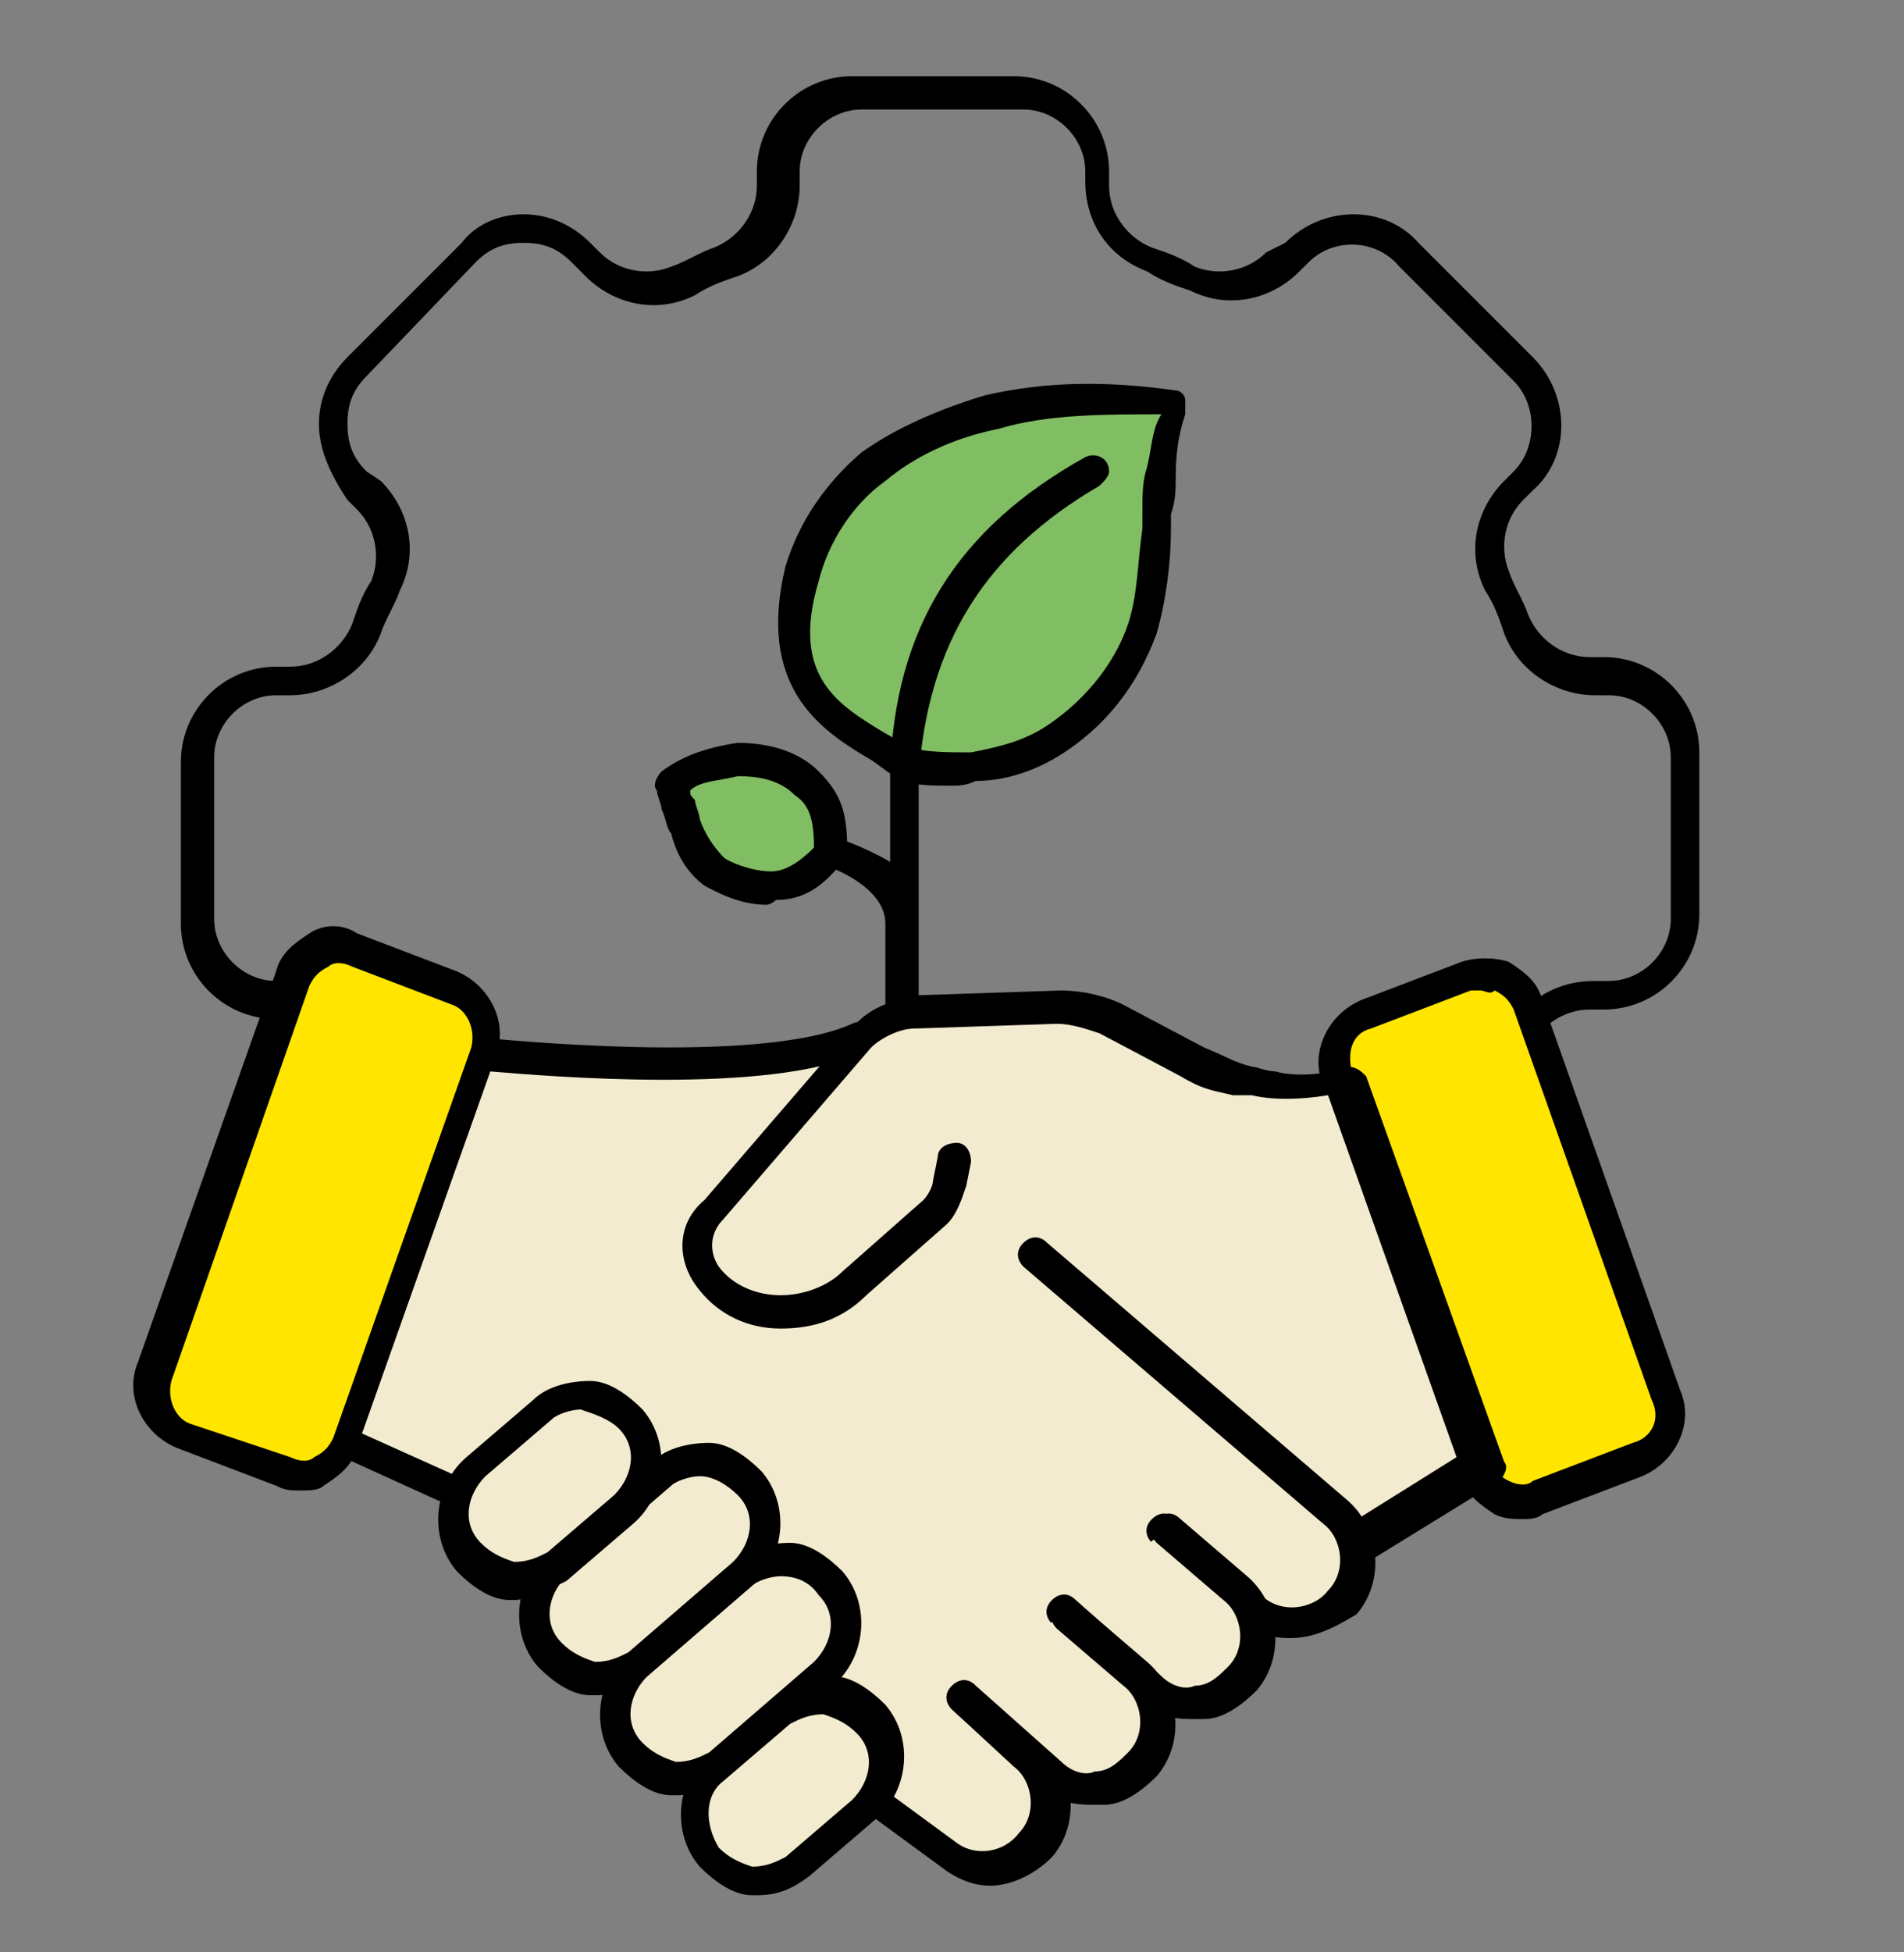 <svg xmlns="http://www.w3.org/2000/svg" xmlns:xlink="http://www.w3.org/1999/xlink" id="Calque_1" x="0px" y="0px" viewBox="0 0 40 41" style="enable-background:new 0 0 40 41;" xml:space="preserve"><rect x="0" y="0" width="40" height="41" fill="#808080" stroke="none"/> <style type="text/css"> .st0{fill:#81BD63;} .st1{fill:#F3EBCF;} .st2{fill:#FFE500;} </style> <g> <g> <path d="M21.4,33.6h-3.4c-1.1,0-2-0.9-2-2v-0.3c0-0.6-0.4-1.1-0.9-1.3c-0.3-0.1-0.6-0.2-0.9-0.4c-0.5-0.2-1.1-0.1-1.5,0.3 l-0.2,0.2c-0.8,0.8-2.1,0.8-2.8,0l-2.4-2.4c-0.4-0.4-0.6-0.9-0.6-1.4c0-0.5,0.2-1,0.6-1.4l0.2-0.2c0.4-0.4,0.5-1,0.3-1.5 c-0.1-0.3-0.3-0.6-0.4-0.9c-0.2-0.5-0.7-0.9-1.3-0.9H5.8c-1.1,0-2-0.9-2-2v-3.4c0-1.1,0.9-2,2-2h0.3c0.6,0,1.1-0.4,1.3-0.9 c0.1-0.3,0.2-0.6,0.4-0.9c0.2-0.5,0.1-1.1-0.3-1.5l-0.2-0.2C6.9,9.9,6.7,9.4,6.7,8.9c0-0.5,0.2-1,0.6-1.4l2.4-2.4 C10,4.7,10.5,4.5,11,4.5c0,0,0,0,0,0c0.5,0,1,0.2,1.4,0.6l0.2,0.2c0.4,0.4,1,0.5,1.5,0.3c0.3-0.1,0.6-0.3,0.9-0.4 c0.5-0.2,0.9-0.7,0.9-1.3V3.6c0-1.1,0.9-2,2-2h3.4c1.1,0,2,0.9,2,2v0.3c0,0.6,0.4,1.1,0.9,1.3c0.3,0.1,0.6,0.2,0.9,0.4 c0.5,0.2,1.1,0.1,1.5-0.3L27,5.1c0.8-0.8,2.1-0.8,2.8,0l2.4,2.4c0.8,0.8,0.8,2.1,0,2.8L32,10.5c-0.4,0.4-0.5,1-0.3,1.5 c0.1,0.3,0.3,0.6,0.4,0.9c0.2,0.5,0.7,0.9,1.3,0.9h0.3c1.1,0,2,0.9,2,2v3.4c0,1.1-0.9,2-2,2h-0.3c-0.6,0-1.1,0.4-1.3,0.9 c-0.1,0.3-0.2,0.6-0.4,0.9c-0.2,0.5-0.1,1.1,0.3,1.5l0.2,0.2c0.8,0.8,0.8,2.1,0,2.8l-2.4,2.4c-0.8,0.8-2.1,0.8-2.8,0l-0.2-0.2 c-0.4-0.4-1-0.5-1.5-0.3c-0.3,0.1-0.6,0.3-0.9,0.4c-0.5,0.2-0.9,0.7-0.9,1.3v0.3C23.4,32.7,22.5,33.6,21.4,33.6z M13.7,28.8 c0.3,0,0.6,0.1,0.9,0.2c0.3,0.1,0.6,0.3,0.9,0.4c0.8,0.3,1.3,1.1,1.3,1.9v0.3c0,0.7,0.6,1.3,1.3,1.3h3.4c0.7,0,1.3-0.6,1.3-1.3 v-0.3c0-0.8,0.5-1.6,1.3-1.9c0.3-0.1,0.6-0.2,0.9-0.4c0.8-0.4,1.7-0.2,2.3,0.4l0.2,0.2c0.5,0.5,1.4,0.5,1.9,0l2.4-2.4 c0.5-0.5,0.5-1.4,0-1.9l-0.2-0.2c-0.6-0.6-0.8-1.5-0.4-2.3c0.1-0.3,0.3-0.6,0.4-0.9c0.3-0.8,1-1.3,1.9-1.3h0.3 c0.7,0,1.3-0.6,1.3-1.3v-3.4c0-0.7-0.6-1.3-1.3-1.3h-0.3c-0.8,0-1.6-0.5-1.9-1.3c-0.1-0.3-0.2-0.6-0.4-0.9 c-0.4-0.8-0.2-1.7,0.4-2.3l0.2-0.2c0.5-0.5,0.5-1.4,0-1.9l-2.4-2.4C28.9,5,28,5,27.5,5.5l-0.2,0.2c-0.6,0.6-1.5,0.8-2.3,0.4 c-0.3-0.1-0.6-0.2-0.9-0.4c-0.8-0.3-1.3-1-1.3-1.9V3.6c0-0.7-0.6-1.3-1.3-1.3h-3.4c-0.7,0-1.3,0.6-1.3,1.3v0.3 c0,0.8-0.5,1.6-1.3,1.9c-0.3,0.1-0.6,0.2-0.9,0.4c-0.8,0.4-1.7,0.2-2.3-0.4L12,5.5c-0.3-0.3-0.6-0.4-1-0.4c0,0,0,0,0,0 c-0.4,0-0.7,0.1-1,0.4L7.7,7.9c-0.3,0.3-0.4,0.6-0.4,1s0.1,0.7,0.4,1L8,10.1c0.6,0.6,0.8,1.5,0.4,2.3c-0.1,0.3-0.3,0.6-0.4,0.9 c-0.3,0.8-1.1,1.3-1.9,1.3H5.8c-0.7,0-1.3,0.6-1.3,1.3v3.4c0,0.7,0.6,1.3,1.3,1.3h0.3c0.8,0,1.6,0.5,1.9,1.3 c0.1,0.3,0.2,0.6,0.4,0.9c0.4,0.8,0.2,1.7-0.4,2.3l-0.2,0.2c-0.3,0.3-0.4,0.6-0.4,1s0.1,0.7,0.4,1l2.4,2.4c0.5,0.5,1.4,0.5,1.9,0 l0.2-0.2C12.6,29,13.1,28.8,13.7,28.8z"></path> </g> <g> <path class="st0" d="M19,16.1c0.5,0.1,1,0.1,1.4,0.1c0.6-0.1,1.1-0.2,1.6-0.5c0.9-0.5,1.6-1.4,2-2.4c0.2-0.8,0.2-1.6,0.3-2.5 c0-0.3,0-0.6,0.1-0.8c0.1-0.5,0.2-1,0.4-1.4c-1.3-0.2-2.6-0.2-3.8,0.1c-0.9,0.2-1.8,0.6-2.5,1.1c-0.7,0.6-1.3,1.4-1.5,2.3 C16.1,14.7,18.1,15.3,19,16.1"></path> </g> <g> <path d="M20,16.5c-0.4,0-0.7,0-1.1-0.1c0,0-0.1,0-0.1-0.1c-0.2-0.1-0.4-0.3-0.6-0.4c-1-0.6-2.3-1.5-1.7-4c0.3-1,0.9-1.8,1.6-2.4 c0.7-0.5,1.6-0.9,2.6-1.2c1.3-0.3,2.6-0.3,4-0.1c0.1,0,0.2,0.1,0.2,0.2c0,0.1,0,0.2,0,0.3C24.8,9,24.7,9.4,24.7,10 c0,0.3,0,0.5-0.1,0.8l0,0.3c0,0.7-0.1,1.5-0.3,2.2c-0.4,1.1-1.1,2-2.1,2.6c-0.5,0.3-1.1,0.5-1.7,0.5C20.3,16.5,20.1,16.5,20,16.5z M19.1,15.7c0.4,0.1,0.8,0.1,1.3,0.1c0.5-0.1,1-0.2,1.5-0.5c0.8-0.5,1.5-1.3,1.8-2.2c0.2-0.6,0.2-1.3,0.3-2l0-0.4 c0-0.3,0-0.6,0.1-0.9c0.1-0.4,0.1-0.8,0.3-1.1C23.2,8.7,22,8.7,21,9c-1,0.2-1.8,0.6-2.4,1.1c-0.7,0.5-1.2,1.3-1.4,2.1 c-0.6,2,0.4,2.6,1.4,3.2C18.8,15.5,18.9,15.6,19.1,15.7z"></path> </g> <g> <path d="M18.9,21.6c-0.2,0-0.3-0.1-0.3-0.3v-1.9c0-0.8-1.2-1.2-1.2-1.2c-0.2,0-0.3-0.2-0.2-0.4c0-0.2,0.2-0.3,0.4-0.2 c0,0,0.6,0.2,1.1,0.5v-1.3c0-0.2,0-0.4,0-0.6c0.1-3,1.4-5.1,4.1-6.6c0.2-0.1,0.5,0,0.5,0.3v0c0,0.1-0.1,0.2-0.2,0.3 c-2.4,1.4-3.6,3.3-3.8,6.1c0,0.2,0,0.4,0,0.6v4.5C19.2,21.5,19.1,21.6,18.9,21.6z"></path> </g> <g> <path class="st0" d="M17.4,18c0-0.7-0.1-1.1-0.5-1.5C16.6,16.1,16,16,15.5,16c-0.5,0-1,0.2-1.4,0.5c0.1,0.2,0.2,0.6,0.3,0.9 c0.2,0.4,0.3,0.7,0.6,1C15.2,18.5,16.5,19.2,17.4,18"></path> </g> <g> <path d="M16.1,19c-0.6,0-1.1-0.3-1.3-0.4c-0.4-0.3-0.6-0.7-0.7-1.1c-0.1-0.1-0.1-0.3-0.2-0.5c0-0.1-0.1-0.3-0.1-0.4 c-0.1-0.1,0-0.3,0.1-0.4c0.4-0.3,0.9-0.5,1.6-0.6c0.7,0,1.3,0.2,1.7,0.6c0.5,0.5,0.6,0.9,0.6,1.7c0,0.1,0,0.1-0.1,0.2 c-0.4,0.5-0.8,0.8-1.4,0.8C16.2,19,16.1,19,16.1,19z M14.5,16.6c0,0.1,0,0.1,0.1,0.2c0,0.1,0.1,0.3,0.1,0.4 c0.1,0.3,0.3,0.6,0.5,0.8c0.1,0.1,0.6,0.3,1,0.3c0.3,0,0.6-0.2,0.9-0.5c0-0.6-0.1-0.9-0.4-1.1c-0.3-0.3-0.7-0.4-1.2-0.4 C15.1,16.4,14.7,16.4,14.5,16.6z M17.4,18L17.4,18L17.4,18z"></path> </g> <g> <polygon class="st1" points="22,23.9 15,24.9 18.1,33.9 20.2,37.2 25.3,32.9 27.9,28.4 "></polygon> </g> <g> <path class="st1" d="M20.2,35.6l0.4,0.4l1,0.8c0.6,0.5,0.6,1.3,0.2,1.9c-0.3,0.3-0.6,0.5-1,0.5c-0.2,0-0.5-0.1-0.7-0.2l-1.4-1.1 l-9-6.6l-2.3-1l2.9-8.1c0,0,5.8,0.6,7.8-0.4"></path> </g> <g> <path d="M20.8,39.6c-0.3,0-0.6-0.1-0.9-0.3l-1.5-1.1l-9-6.6l-2.2-1C7,30.5,6.9,30.3,7,30.2L9.9,22c0.1-0.1,0.2-0.2,0.3-0.2 c0.1,0,5.7,0.6,7.7-0.3c0.2-0.1,0.4,0,0.4,0.2c0.1,0.2,0,0.4-0.2,0.4c-1.9,0.9-6.6,0.5-7.8,0.4l-2.7,7.6l2,0.9l10.5,7.7 c0.4,0.3,1,0.2,1.3-0.2c0.4-0.4,0.3-1.1-0.1-1.4L20,35.9c-0.1-0.1-0.2-0.3,0-0.5c0.1-0.1,0.3-0.2,0.5,0l1.4,1.2 c0.7,0.6,0.8,1.7,0.2,2.4C21.7,39.4,21.2,39.6,20.8,39.6z"></path> </g> <g> <path class="st1" d="M14.9,39L14.9,39c-0.5-0.6-0.4-1.4,0.2-1.9l1.4-1.2c0.6-0.5,1.4-0.4,1.9,0.2c0.5,0.6,0.4,1.4-0.2,1.9 l-1.4,1.2C16.2,39.6,15.3,39.5,14.9,39"></path> </g> <g> <path d="M15.9,39.8c0,0-0.1,0-0.1,0c-0.4,0-0.8-0.3-1.1-0.6l0,0c-0.6-0.7-0.5-1.8,0.2-2.4l1.4-1.2c0.3-0.3,0.8-0.4,1.2-0.4 c0.4,0,0.8,0.3,1.1,0.6c0.6,0.7,0.5,1.8-0.2,2.4l-1.4,1.2C16.6,39.7,16.3,39.8,15.9,39.8z M15.1,38.8c0.2,0.2,0.4,0.3,0.7,0.4 c0.3,0,0.5-0.1,0.7-0.2l1.4-1.2c0.4-0.4,0.5-1,0.1-1.4c-0.2-0.2-0.4-0.3-0.7-0.4c-0.3,0-0.5,0.1-0.7,0.2l-1.4,1.2 C14.8,37.7,14.8,38.3,15.1,38.8L15.1,38.8z"></path> </g> <g> <path class="st1" d="M13.1,36.9L13.1,36.9c-0.5-0.6-0.4-1.4,0.2-1.9l2.2-1.9c0.6-0.5,1.4-0.4,1.9,0.2c0.5,0.6,0.4,1.4-0.2,1.9 L15,37.1C14.5,37.5,13.6,37.5,13.1,36.9"></path> </g> <g> <path d="M14.2,37.7c0,0-0.1,0-0.1,0c-0.4,0-0.8-0.3-1.1-0.6c-0.6-0.7-0.5-1.8,0.2-2.4l2.2-1.9c0.3-0.3,0.8-0.4,1.2-0.4 c0.4,0,0.8,0.3,1.1,0.6c0.6,0.7,0.5,1.8-0.2,2.4l-2.2,1.9C14.9,37.6,14.6,37.7,14.2,37.7z M16.4,33.1c-0.2,0-0.5,0.1-0.6,0.2 l-2.2,1.9c-0.4,0.4-0.5,1-0.1,1.4l0,0c0.2,0.2,0.4,0.3,0.7,0.4c0.3,0,0.5-0.1,0.7-0.2l2.2-1.9c0.4-0.4,0.5-1,0.1-1.4 C17,33.2,16.7,33.1,16.4,33.1C16.5,33.1,16.4,33.1,16.4,33.1z"></path> </g> <g> <path class="st1" d="M11.4,34.8L11.4,34.8c-0.5-0.6-0.4-1.4,0.2-1.9l2.2-1.9c0.6-0.5,1.4-0.4,1.9,0.2c0.5,0.6,0.4,1.4-0.2,1.9 L13.3,35C12.8,35.5,11.9,35.4,11.4,34.8"></path> </g> <g> <path d="M12.5,35.6c0,0-0.1,0-0.1,0c-0.4,0-0.8-0.3-1.1-0.6l0,0c-0.6-0.7-0.5-1.8,0.2-2.4l2.2-1.9c0.3-0.3,0.8-0.4,1.2-0.4 c0.4,0,0.8,0.3,1.1,0.6c0.6,0.7,0.5,1.8-0.2,2.4l-2.2,1.9C13.2,35.5,12.9,35.6,12.5,35.6z M14.7,31c-0.2,0-0.5,0.1-0.6,0.2 l-2.2,1.9c-0.4,0.4-0.5,1-0.1,1.4l0,0c0.2,0.2,0.4,0.3,0.7,0.4c0.3,0,0.5-0.1,0.7-0.2l2.2-1.9c0.4-0.4,0.5-1,0.1-1.4 C15.3,31.2,15,31,14.7,31C14.7,31,14.7,31,14.7,31z"></path> </g> <g> <path class="st1" d="M9.7,32.7L9.7,32.7c-0.5-0.6-0.4-1.4,0.2-1.9l1.4-1.2c0.6-0.5,1.4-0.4,1.9,0.2c0.5,0.6,0.4,1.4-0.2,1.9 l-1.4,1.2C11,33.4,10.2,33.3,9.7,32.7"></path> </g> <g> <path d="M10.8,33.6c0,0-0.1,0-0.1,0c-0.4,0-0.8-0.3-1.1-0.6l0,0c-0.6-0.7-0.5-1.8,0.2-2.4l1.4-1.2c0.3-0.3,0.8-0.4,1.2-0.4 c0.4,0,0.8,0.3,1.1,0.6c0.6,0.7,0.5,1.8-0.2,2.4l-1.4,1.2C11.5,33.4,11.1,33.6,10.8,33.6z M12.2,29.6c-0.2,0-0.5,0.1-0.6,0.2 l-1.4,1.2c-0.4,0.4-0.5,1-0.1,1.4l0,0c0.2,0.2,0.4,0.3,0.7,0.4c0.3,0,0.5-0.1,0.7-0.2l1.4-1.2c0.4-0.4,0.5-1,0.1-1.4 C12.8,29.8,12.5,29.7,12.2,29.6C12.2,29.6,12.2,29.6,12.2,29.6z"></path> </g> <g> <path class="st2" d="M32.3,31.5l2.1-0.8c0.5-0.2,0.8-0.8,0.6-1.3l-2.9-8.2c-0.2-0.5-0.8-0.8-1.3-0.6l-2.1,0.8 c-0.5,0.2-0.8,0.8-0.6,1.3l2.9,8.2C31.2,31.4,31.8,31.7,32.3,31.5"></path> </g> <g> <path d="M32,31.9c-0.2,0-0.4,0-0.6-0.1c-0.3-0.2-0.6-0.4-0.7-0.8l-2.9-8.2c-0.3-0.7,0.1-1.5,0.8-1.8l2.1-0.8c0.3-0.1,0.7-0.1,1,0 c0.3,0.2,0.6,0.4,0.7,0.8l2.9,8.2c0.3,0.7-0.1,1.5-0.8,1.8l-2.1,0.8l0,0C32.3,31.9,32.1,31.9,32,31.9z M32.3,31.5L32.3,31.5 L32.3,31.5z M31.1,20.8c-0.1,0-0.2,0-0.2,0l-2.1,0.8c-0.4,0.1-0.5,0.5-0.4,0.9l2.9,8.2c0.1,0.2,0.2,0.3,0.4,0.4 c0.2,0.1,0.4,0.1,0.5,0l2.1-0.8c0.4-0.1,0.6-0.5,0.4-0.9l-2.9-8.2c-0.1-0.2-0.2-0.3-0.4-0.4C31.3,20.9,31.2,20.8,31.1,20.8z"></path> </g> <g> <path class="st1" d="M28.4,32.5l2.6-1.6l-2.9-8.1c-0.6,0.1-1.3,0.2-1.7,0c-0.7-0.2-0.8-0.2-1.5-0.5l-1.7-0.9 c-0.3-0.2-0.7-0.3-1.1-0.2l-3,0.1c-0.4,0-0.8,0.2-1.1,0.5l-3.1,3.6c-0.4,0.4-0.4,1-0.1,1.5c0.8,0.9,2.2,1,3.1,0.1l1.7-1.5 c0.2-0.2,0.3-0.4,0.3-0.6l0.1-0.5"></path> </g> <g> <path d="M28.4,32.8c-0.1,0-0.2-0.1-0.3-0.2c-0.1-0.2,0-0.4,0.1-0.5l2.4-1.5l-2.7-7.6c-0.6,0.1-1.2,0.1-1.6,0 C26.1,23,26,23,25.9,23c-0.4-0.1-0.6-0.1-1.1-0.4l-1.7-0.9c-0.3-0.1-0.6-0.2-0.9-0.2l-3,0.1c-0.3,0-0.7,0.2-0.9,0.4l-3.1,3.6 c-0.3,0.3-0.3,0.7-0.1,1c0.3,0.4,0.8,0.6,1.3,0.6c0.5,0,1-0.2,1.3-0.5l1.7-1.5c0.1-0.1,0.2-0.3,0.2-0.4l0.1-0.5 c0-0.2,0.2-0.3,0.4-0.3c0.2,0,0.3,0.2,0.3,0.4l-0.1,0.5c-0.1,0.3-0.2,0.6-0.4,0.8l-1.7,1.5c-0.5,0.5-1.1,0.7-1.8,0.7 c-0.7,0-1.3-0.3-1.7-0.8c-0.5-0.6-0.5-1.4,0.1-1.9l3.1-3.6c0.3-0.4,0.8-0.6,1.4-0.7l3-0.1c0.4,0,0.9,0.1,1.3,0.3l1.7,0.9 c0.5,0.2,0.6,0.3,1,0.4c0.1,0,0.3,0.1,0.5,0.1c0.3,0.1,1,0.1,1.5-0.1c0.2,0,0.3,0.1,0.4,0.2l2.9,8.1c0.1,0.1,0,0.3-0.1,0.4 l-2.6,1.6C28.5,32.8,28.5,32.8,28.4,32.8z"></path> </g> <g> <path class="st2" d="M5.9,31l-2.1-0.8c-0.5-0.2-0.8-0.8-0.6-1.3l2.9-8.2C6.4,20.1,7,19.8,7.5,20l2.1,0.8c0.5,0.2,0.8,0.8,0.6,1.3 l-2.9,8.2C7.1,30.9,6.5,31.2,5.9,31"></path> </g> <g> <path d="M6.3,31.3c-0.2,0-0.3,0-0.5-0.1c0,0,0,0,0,0l-2.1-0.8c-0.7-0.3-1.1-1.1-0.8-1.8l2.9-8.2c0.1-0.4,0.4-0.6,0.7-0.8 c0.3-0.2,0.7-0.2,1,0l2.1,0.8c0.7,0.3,1.1,1.1,0.8,1.8l-2.9,8.2c-0.1,0.4-0.4,0.6-0.7,0.8C6.7,31.3,6.5,31.3,6.3,31.3z M6.1,30.6 c0.2,0.1,0.4,0.1,0.5,0c0.2-0.1,0.3-0.2,0.4-0.4L9.9,22c0.1-0.4-0.1-0.8-0.4-0.9l-2.1-0.8c-0.2-0.1-0.4-0.1-0.5,0 c-0.2,0.1-0.3,0.2-0.4,0.4L3.6,29c-0.1,0.4,0.1,0.8,0.4,0.9L6.1,30.6z"></path> </g> <g> <path class="st1" d="M21.6,26.3l6.3,5.4c0.6,0.5,0.6,1.3,0.2,1.9c-0.3,0.3-0.6,0.5-1,0.5c-0.3,0-0.6-0.1-0.8-0.3l-1.8-1.6"></path> </g> <g> <path d="M27.1,34.4c-0.4,0-0.8-0.1-1.1-0.4l-1.8-1.6c-0.1-0.1-0.2-0.3,0-0.5c0.1-0.1,0.3-0.2,0.5,0l1.8,1.6 c0.4,0.4,1.1,0.3,1.4-0.1c0.4-0.4,0.3-1.1-0.1-1.4l-6.3-5.4c-0.1-0.1-0.2-0.3,0-0.5c0.1-0.1,0.3-0.2,0.5,0l6.3,5.4 c0.7,0.6,0.8,1.7,0.2,2.4C28,34.2,27.6,34.4,27.1,34.4z"></path> </g> <g> <path class="st1" d="M24.4,32.2l1.4,1.2c0.6,0.5,0.6,1.3,0.2,1.9c-0.5,0.6-1.3,0.6-1.9,0.2l-1.8-1.6"></path> </g> <g> <path d="M25,36.1c-0.4,0-0.8-0.1-1.1-0.4l-1.8-1.6c-0.1-0.1-0.2-0.3,0-0.5c0.1-0.1,0.3-0.2,0.5,0l1.8,1.6c0.2,0.2,0.5,0.3,0.7,0.2 c0.3,0,0.5-0.2,0.7-0.4c0.4-0.4,0.3-1.1-0.1-1.4l-1.4-1.2c-0.1-0.1-0.2-0.3,0-0.5c0.1-0.1,0.3-0.2,0.5,0l1.4,1.2 c0.7,0.6,0.8,1.7,0.2,2.4c-0.3,0.3-0.7,0.6-1.1,0.6C25.1,36.1,25,36.1,25,36.1z"></path> </g> <g> <path class="st1" d="M22.3,33.9l1.4,1.2c0.6,0.5,0.6,1.3,0.2,1.9c-0.5,0.6-1.3,0.6-1.9,0.2l-1.8-1.6"></path> </g> <g> <path d="M22.9,37.9c-0.4,0-0.8-0.1-1.1-0.4L20,35.9c-0.1-0.1-0.2-0.3,0-0.5c0.1-0.1,0.3-0.2,0.5,0l1.8,1.6 c0.2,0.2,0.5,0.3,0.7,0.2c0.3,0,0.5-0.2,0.7-0.4c0.4-0.4,0.3-1.1-0.1-1.4l-1.4-1.2c-0.1-0.1-0.2-0.3,0-0.5c0.1-0.1,0.3-0.2,0.5,0 l1.4,1.2c0.7,0.6,0.8,1.7,0.2,2.4c-0.3,0.3-0.7,0.6-1.1,0.6C23,37.9,22.9,37.9,22.9,37.9z"></path> </g> </g> </svg>